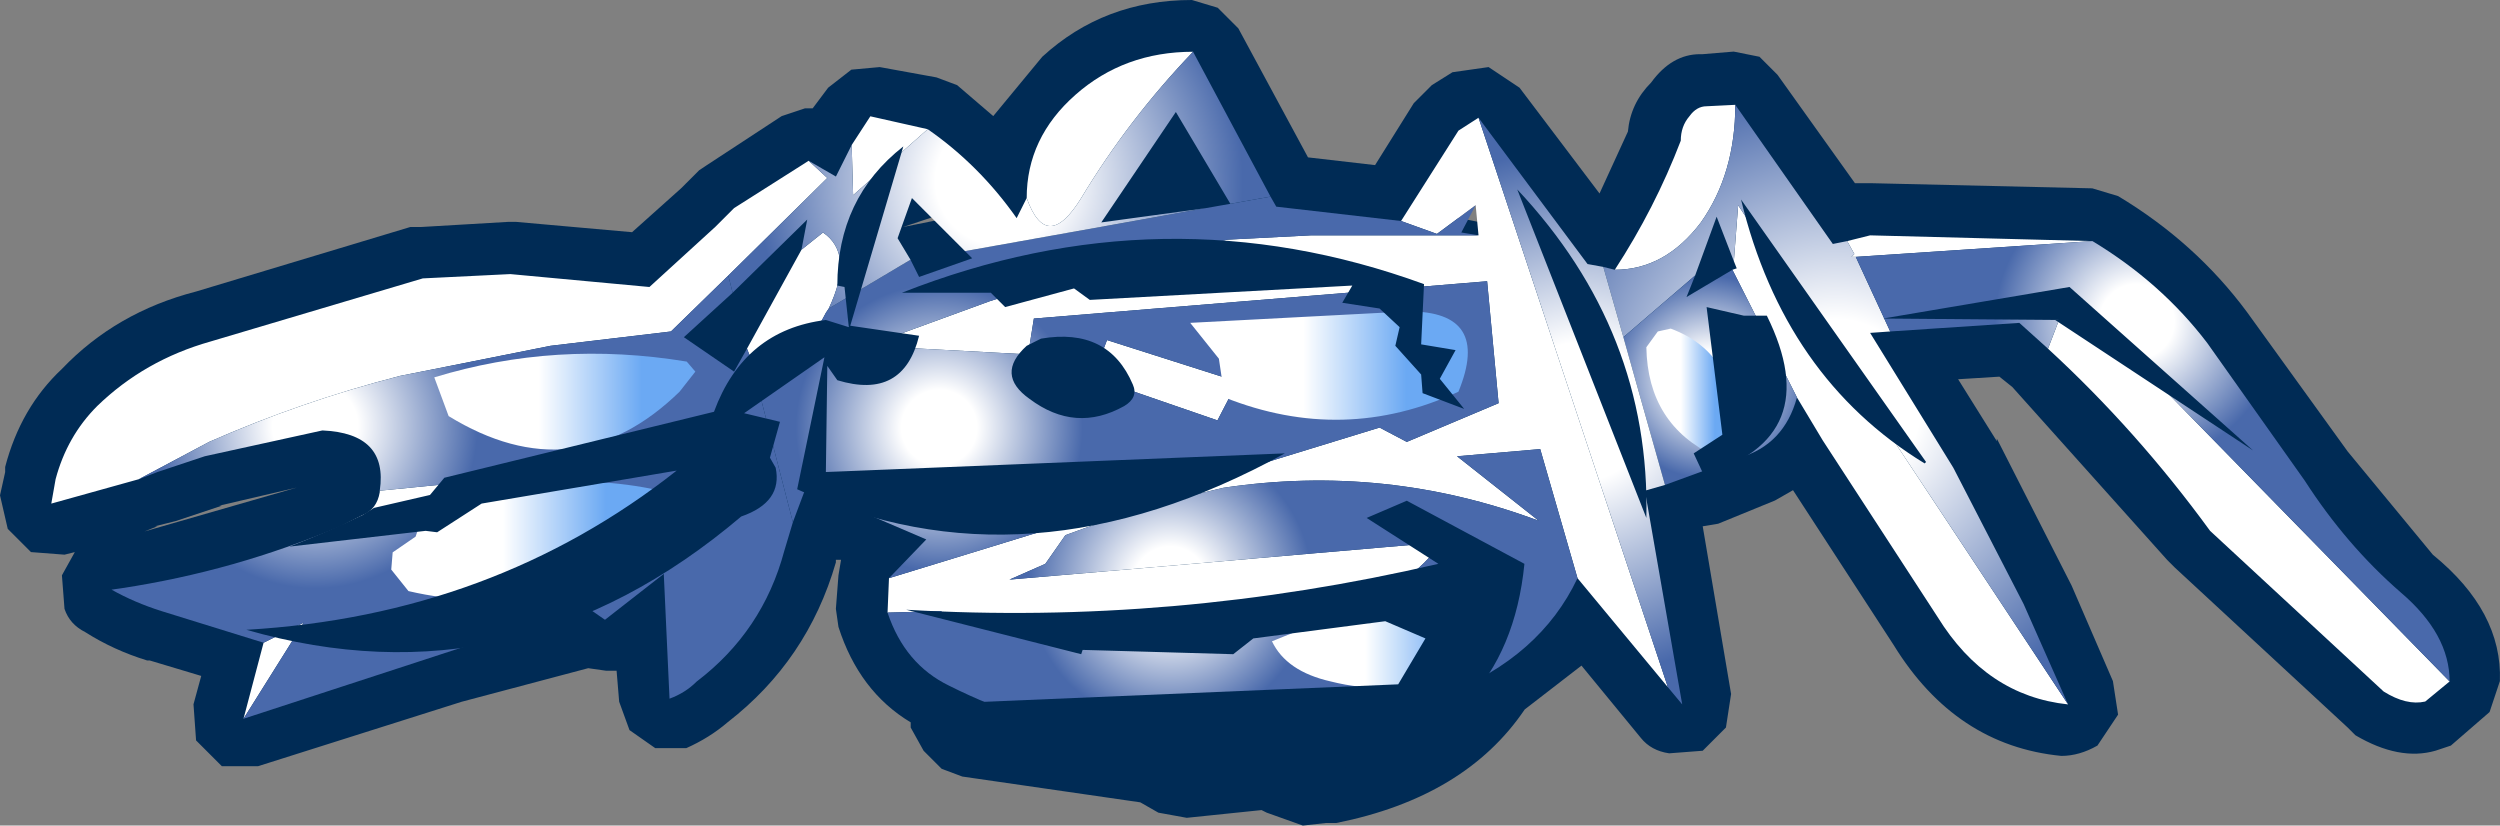 <svg xmlns="http://www.w3.org/2000/svg" xmlns:xlink="http://www.w3.org/1999/xlink" height="16" width="48.452"><rect width="100%" height="100%" fill="#808080" stroke="none"/><g transform="translate(23.25 15.05)"><use height="16" transform="translate(-23.25 -15.05)" width="48.45" xlink:href="#shape0"/><use height="25.15" transform="translate(-22.256 -14.047) scale(.556)" width="83.6" xlink:href="#sprite0"/></g><defs id="defs110"><radialGradient cx="0" cy="0" gradientTransform="translate(14.95 -12.35) scale(.016)" gradientUnits="userSpaceOnUse" id="gradient0" r="819.2" spreadMethod="pad"><stop offset=".227" stop-color="#fff" id="stop45"/><stop offset=".863" stop-color="#4969ab" id="stop47"/></radialGradient><radialGradient cx="0" cy="0" gradientTransform="translate(25.45 -15.25) scale(.007)" gradientUnits="userSpaceOnUse" id="gradient1" r="819.2" spreadMethod="pad"><stop offset=".227" stop-color="#fff" id="stop50"/><stop offset=".863" stop-color="#4969ab" id="stop52"/></radialGradient><radialGradient cx="0" cy="0" gradientTransform="matrix(.007 .001 -.001 .007 -16.3 -11.55)" gradientUnits="userSpaceOnUse" id="gradient2" r="819.2" spreadMethod="pad"><stop offset=".227" stop-color="#fff" id="stop55"/><stop offset=".863" stop-color="#4969ab" id="stop57"/></radialGradient><radialGradient cx="0" cy="0" gradientTransform="translate(10.55 -13.3) scale(.005)" gradientUnits="userSpaceOnUse" id="gradient3" r="819.2" spreadMethod="pad"><stop offset=".227" stop-color="#fff" id="stop60"/><stop offset=".863" stop-color="#4969ab" id="stop62"/></radialGradient><radialGradient cx="0" cy="0" gradientTransform="translate(6.05 -12.1) scale(.013)" gradientUnits="userSpaceOnUse" id="gradient4" r="819.2" spreadMethod="pad"><stop offset=".227" stop-color="#fff" id="stop65"/><stop offset=".863" stop-color="#4969ab" id="stop67"/></radialGradient><radialGradient cx="0" cy="0" gradientTransform="translate(-8.25 -6.1) scale(.007)" gradientUnits="userSpaceOnUse" id="gradient5" r="819.2" spreadMethod="pad"><stop offset=".227" stop-color="#fff" id="stop70"/><stop offset=".863" stop-color="#4969ab" id="stop72"/></radialGradient><radialGradient cx="0" cy="0" gradientTransform="translate(-38.05 -11.6) scale(.008)" gradientUnits="userSpaceOnUse" id="gradient6" r="819.2" spreadMethod="pad"><stop offset=".227" stop-color="#fff" id="stop75"/><stop offset=".863" stop-color="#4969ab" id="stop77"/></radialGradient><radialGradient cx="0" cy="0" gradientTransform="translate(-14.2 -20.15) scale(.012)" gradientUnits="userSpaceOnUse" id="gradient7" r="819.2" spreadMethod="pad"><stop offset=".227" stop-color="#fff" id="stop80"/><stop offset=".863" stop-color="#4969ab" id="stop82"/></radialGradient><linearGradient gradientTransform="matrix(.002 0 0 .003 9.85 -12.8)" gradientUnits="userSpaceOnUse" id="gradient8" spreadMethod="pad" x1="-819.2" x2="819.2"><stop offset=".408" stop-color="#fff" id="stop85"/><stop offset=".773" stop-color="#6ba9f3" id="stop87"/></linearGradient><linearGradient gradientTransform="matrix(.005 0 0 .003 -.7 -4.7)" gradientUnits="userSpaceOnUse" id="gradient9" spreadMethod="pad" x1="-819.2" x2="819.2"><stop offset=".408" stop-color="#fff" id="stop90"/><stop offset=".773" stop-color="#6ba9f3" id="stop92"/></linearGradient><linearGradient gradientTransform="matrix(.006 0 0 .002 -2.7 -13.7)" gradientUnits="userSpaceOnUse" id="gradient10" spreadMethod="pad" x1="-819.2" x2="819.2"><stop offset=".408" stop-color="#fff" id="stop95"/><stop offset=".773" stop-color="#6ba9f3" id="stop97"/></linearGradient><linearGradient gradientTransform="matrix(.006 0 0 .002 -29.35 -12.45)" gradientUnits="userSpaceOnUse" id="gradient11" spreadMethod="pad" x1="-819.2" x2="819.2"><stop offset=".408" stop-color="#fff" id="stop100"/><stop offset=".773" stop-color="#6ba9f3" id="stop102"/></linearGradient><linearGradient gradientTransform="matrix(.006 0 0 .003 -30.6 -7.6)" gradientUnits="userSpaceOnUse" id="gradient12" spreadMethod="pad" x1="-819.2" x2="819.2"><stop offset=".408" stop-color="#fff" id="stop105"/><stop offset=".773" stop-color="#6ba9f3" id="stop107"/></linearGradient><g id="shape0" transform="translate(23.25 15.05)"><path d="M10.85-13.95l.35.35 1.5 2.1h.3l4.3.1.5.15q1.5.9 2.5 2.25l1.95 2.7 1.65 2q1.35 1.1 1.3 2.45l-.2.6-.75.65-.3.1q-.7.2-1.55-.3l-.15-.15-3.35-3.1-.15-.15-3-3.35-.25-.2-.8.05.75 1.2v-.05L16.9-3.7l.8 1.85.1.65-.4.6q-.35.2-.7.2-2.05-.2-3.25-2.15l-1.95-3-.35.2-1.1.45-.3.05.55 3.25-.1.65-.45.45-.65.05q-.35-.05-.55-.3L7.4-2.15l-1.1.85Q5.15.4 2.65.9h-.2L2 .95 1.3.7 1.2.65-.25.8-.8.7l-.35-.2L-4.6 0-5-.15l-.35-.35-.25-.45v-.1q-1-.6-1.4-1.85l-.05-.35.05-.65.05-.3h-.1v.05q-.55 1.9-2.1 3.1-.35.3-.8.5h-.6l-.5-.35-.2-.55-.05-.6h-.2l-.35-.05-2.45.65-3.95 1.25h-.7l-.5-.5-.05-.7.15-.55-1-.3h-.05q-.65-.2-1.2-.55-.3-.15-.4-.45l-.05-.65.25-.45-.2.05-.65-.05-.45-.45-.15-.65.1-.45V-6q.3-1.15 1.1-1.9Q-21-9-19.45-9.4l4.15-1.25h.2l1.7-.1h.15l2.25.2.95-.85.35-.35.15-.1 1.45-.95.45-.15h.15l.3-.4.45-.35.55-.05 1.1.2.4.15.7.6.95-1.15q1.2-1.1 2.9-1.1l.5.15.4.4L2.1-12l1.3.15.75-1.2.35-.35.4-.25.7-.1.6.4 1.55 2.05.55-1.2q.05-.55.45-.95.4-.55.95-.55h.05l.6-.05.5.1m-5.5 2.65l-.45.45.75.15-.3-.6M-17.5-5.6l-1.5.35h.05l-.9.3-.4.1h.05l-.25.1 2.95-.85h-.05.05M-5-10.9l-.75.25.75-.15v-.1" id="path8" fill="#002b55" fill-rule="evenodd" stroke="none"/></g><g id="sprite0" transform="translate(47.25 24.65)"><use height="25.15" transform="translate(-47.25 -24.65)" width="83.6" xlink:href="#shape1" id="use11" x="0" y="0"/></g><g id="shape1" transform="translate(47.25 24.65)" fill-rule="evenodd" stroke="none"><path d="M7.25-17.05q1.4-2.15 2.3-4.5 0-.5.3-.85.25-.35.6-.35l1-.05q0 2.4-1.2 4.1-1.25 1.65-3 1.65m8.1-1l.8-.2 7.75.2-8.25.55h-.15l.1-.1-.25-.45m21 15.35l-.85.7q-.65.15-1.45-.35L28-7.95q-2.55-3.5-5.65-6.35l.75-1.95L36.35-2.7m-13.3.8q-2.85-.3-4.55-3.05l-4-6.15-.9-1.5-2.25-4.45.15-.05-.1-.25.15-1.95 11.5 17.4M9.1-2.5L5.95-6.3l-1.3-4.5-2.9.25L4.6-8.3q-5.35-2-11-1.15-2.8.65-5.5 1.65l-.7 1-1.25.55L1.2-7.55q-1.1 1.6-3.1 2L-13.7-4.4l-.9-.45-.9.1-.75-.4-1.85.05.05-1.2 17.1-5.25.95.5 3.2-1.35-.4-4.25-15.8 1.3-.2 1.25-5.6-.3 4.25-1.55 2.95-.95 5.35-1.2 2.9-.15H2.5l-.1-1.05-1.35 1-1.25-.45 2-3.15.7-.45L9.1-2.5m-49.65 1.1l.7-2.65 1.4-.7-2.1 3.35m3.35-6.7l.8-.4q.5-.2.6-.8v-.05l8.15-.8-9.55 2.05m-7-1.65l-3.05.85.15-.85q.4-1.5 1.45-2.55 1.65-1.6 3.95-2.25l7.4-2.2 3.05-.15 4.85.45 2.3-2.1.65-.65 2.6-1.65.65.6-3.45 3.4-2 1.95-4.2.5-5.25 1.05q-3.45.9-6.65 2.3l-2.45 1.3m24.85-11.65l.65-1 2 .45-2.6 2.3-.05-1.75m6.1 1.85q0-2.1 1.7-3.6t4.1-1.5q-2.25 2.35-3.9 5.1-1.2 1.95-1.9 0m-7.85 1.8l.75-.6q1.1.75.2 2.65l-.1.15q-.8 1.55-2.15 2.5l.45-1.55-.95.55-.1-.25 1.9-3.45m15.2 4.6l-.7 1.35-4.35-1.5.5-1.3 4.55 1.45" id="path14" fill="#fff"/><path d="M7.25-17.05q1.75 0 3-1.65 1.2-1.7 1.2-4.1l3.4 4.85.5-.1.25.45-.1.1h.15l1.2 2.6-.7.05 2.9 4.7L21.5-5.4l1.55 3.5-11.5-17.4-.15 1.95-.6-1.55-.75 2.05-2.5 2.15-.7-2.45.4.1" id="path16" fill="url(#gradient0)"/><path d="M23.9-18.05q2.4 1.45 4 3.55l3.4 4.8q1.45 2.25 3.35 3.9 1.7 1.45 1.7 3.1L23.1-16.25l-.75 1.95-1-.9-4.5.3-1.2-2.6 8.25-.55" id="path18" fill="url(#gradient1)"/><path d="M-18.05-6.3l1.3-1.35-4.2-1.8-.45 1.2-1.5-5.8.95-.55-.45 1.55q1.35-.95 2.15-2.5l.1-.15 2.85-1.7.3.6 1.85-.65-.25-.25 8.4-1.5.85-.15 1.4-.25.2.35 4.35.5 1.25.45 1.35-1-.5.95.6.1h-5.85l-2.9.15-5.35 1.2-2.95.95-4.25 1.55 5.6.3.2-1.25 15.8-1.3.4 4.25L0-11.05l-.95-.5-17.1 5.25m12.15-6.85l-4.55-1.45-.5 1.3 4.35 1.5.7-1.35" id="path20" fill="url(#gradient2)"/><path d="M13.6-12.6q-.45 1.65-2 2.1L9-9.55 7.55-14.7l2.5-2.15-.3.75 1.6-.95 2.25 4.45" id="path22" fill="url(#gradient3)"/><path d="M9-9.55l-.7.2L9.6-1.9l-.5-.6-6.6-19.85 3.8 5.1.55.1.7 2.45L9-9.55" id="path24" fill="url(#gradient4)"/><path d="M5.95-6.3q-1.3 2.75-4.6 4.05-2.8 1.15-5.5 1.55-2.95.35-6.05 0-2.95-.45-5.75-1.85-1.55-.75-2.15-2.55l1.85-.05.75.4.9-.1.9.45 11.8-1.15q2-.4 3.1-2l-15.05 1.3 1.25-.55.7-1q2.7-1 5.5-1.65 5.65-.85 11 1.15l-2.85-2.25 2.9-.25 1.3 4.5" id="path26" fill="url(#gradient5)"/><path d="M-21.4-8.25l-.3 1q-.75 2.8-3.05 4.55-.4.4-.95.6l-.2-4.35-2.05 1.6-.65-.45-11.95 3.9 2.1-3.35-1.4.7-3.55-1.1q-.95-.3-1.75-.75l.35-.05q3.95-.6 7.6-2.15l9.55-2.05-8.15.8q.3-2-2-2.1l-4.1.9-1.65.55-.65.25 2.45-1.3q3.2-1.4 6.65-2.3l5.25-1.05 4.2-.5 2-1.95.15.6-1.7 1.55 1.75 1.2.45-.8.1.25 1.5 5.8" id="path28" fill="url(#gradient6)"/><path d="M-20.85-20.85l.95.55.55-1.1.05 1.75 2.6-2.3q1.8 1.25 3.1 3.1l.35-.7q.7 1.95 1.9 0 1.65-2.75 3.9-5.1l2.7 5.05-1.4.25-1.9-3.2-2.6 3.85 3.65-.5-8.4 1.5-1.85-1.85-.5 1.4.45.75-2.85 1.7q.9-1.9-.2-2.65l-.75.6.2-1.05-2.6 2.55-.15-.6 3.45-3.4-.65-.6" id="path30" fill="url(#gradient7)"/><path d="M9.2-15q1.2.45 1.75 1.4.95 1.65-.2 3.05-2.35-1.1-2.4-3.8l.4-.55.45-.1" id="path32" fill="url(#gradient8)"/><path d="M2.1-6.85l1.25 1q-1.85 4.2-6 3.15-1.55-.35-2.05-1.4l6.8-2.75" id="path34" fill="url(#gradient9)"/><path d="M.05-15.6q2.9 0 1.75 2.8-4 1.85-8.15.2l-.2-1.35-1-1.25 7.6-.4" id="path36" fill="url(#gradient10)"/><path d="M-33.4-11.95l-.5-1.35q4.25-1.3 8.8-.55l.3.35-.55.7q-3.65 3.55-8.05.85" id="path38" fill="url(#gradient11)"/><path d="M-34.8-5.85l-.6-.75.05-.6.8-.55.2-.6q4.15-2 8.55-.95l-.2 1.55q-4.1 3-8.8 1.9" id="path40" fill="url(#gradient12)"/><path d="M-13.15-12.55q-1.2-.85-.1-1.85l.5-.25q2.35-.4 3.2 1.6.2.45-.3.75-1.7.95-3.3-.25m-19.1 3.65l-1.55 1-.4-.05-4.75.55q1.3-.5 2.55-1.1l.4-.25 1.95-.45.5-.6 9.4-2.3q1.05-2.85 3.9-3.2l.8.25-.15-1.4-.25-.05q0-3.05 2.3-4.85l-1.85 6.25 2.4.35q-.55 2.25-2.85 1.55l-.35-.5-.05 3.7 16-.65q-9 4.95-17 1.25l.95-4.6-2.8 1.95 1.25.3-.35 1.25.2.35q.25 1.2-1.2 1.7-7.85 6.65-17.25 3.95 8.6-.5 15-5.55l-6.8 1.15m55.35-7.55l6.4 5.7-6.9-4.55-6-.05 6.5-1.1m-19.25-3.4Q8.5-14.9 8.35-8.4l-4.5-11.45m14.25 9.5l-.05.05q-4.9-3-6.4-9.2l6.45 9.15M0-9l4.1 2.2Q3.5-.75-2.8.45l-1 .05-.05-.7-4.05.5-.35-.5-7-.95-.45-.8L-.3-2.6l.95-1.6-1.4-.6-4.6.6-.7.55-5.25-.15-.05.15-6.1-1.55q9.3.55 18.55-1.6l-2.5-1.6L0-9m.6-7.55l-.1 2.1 1.2.2-.55 1L2-12.2l-1.45-.55-.05-.65-.9-1 .15-.65-.7-.65-1.3-.2.35-.6-9.15.5-.55-.4-2.4.65-.5-.5h-3.1q9.15-3.6 18.2-.3m9.85.8l1.3.3h.8q2.1 4.25-2.2 5.55l-.35-.75 1-.65-.55-4.45" id="path42" fill="#002b55"/></g></defs></svg>